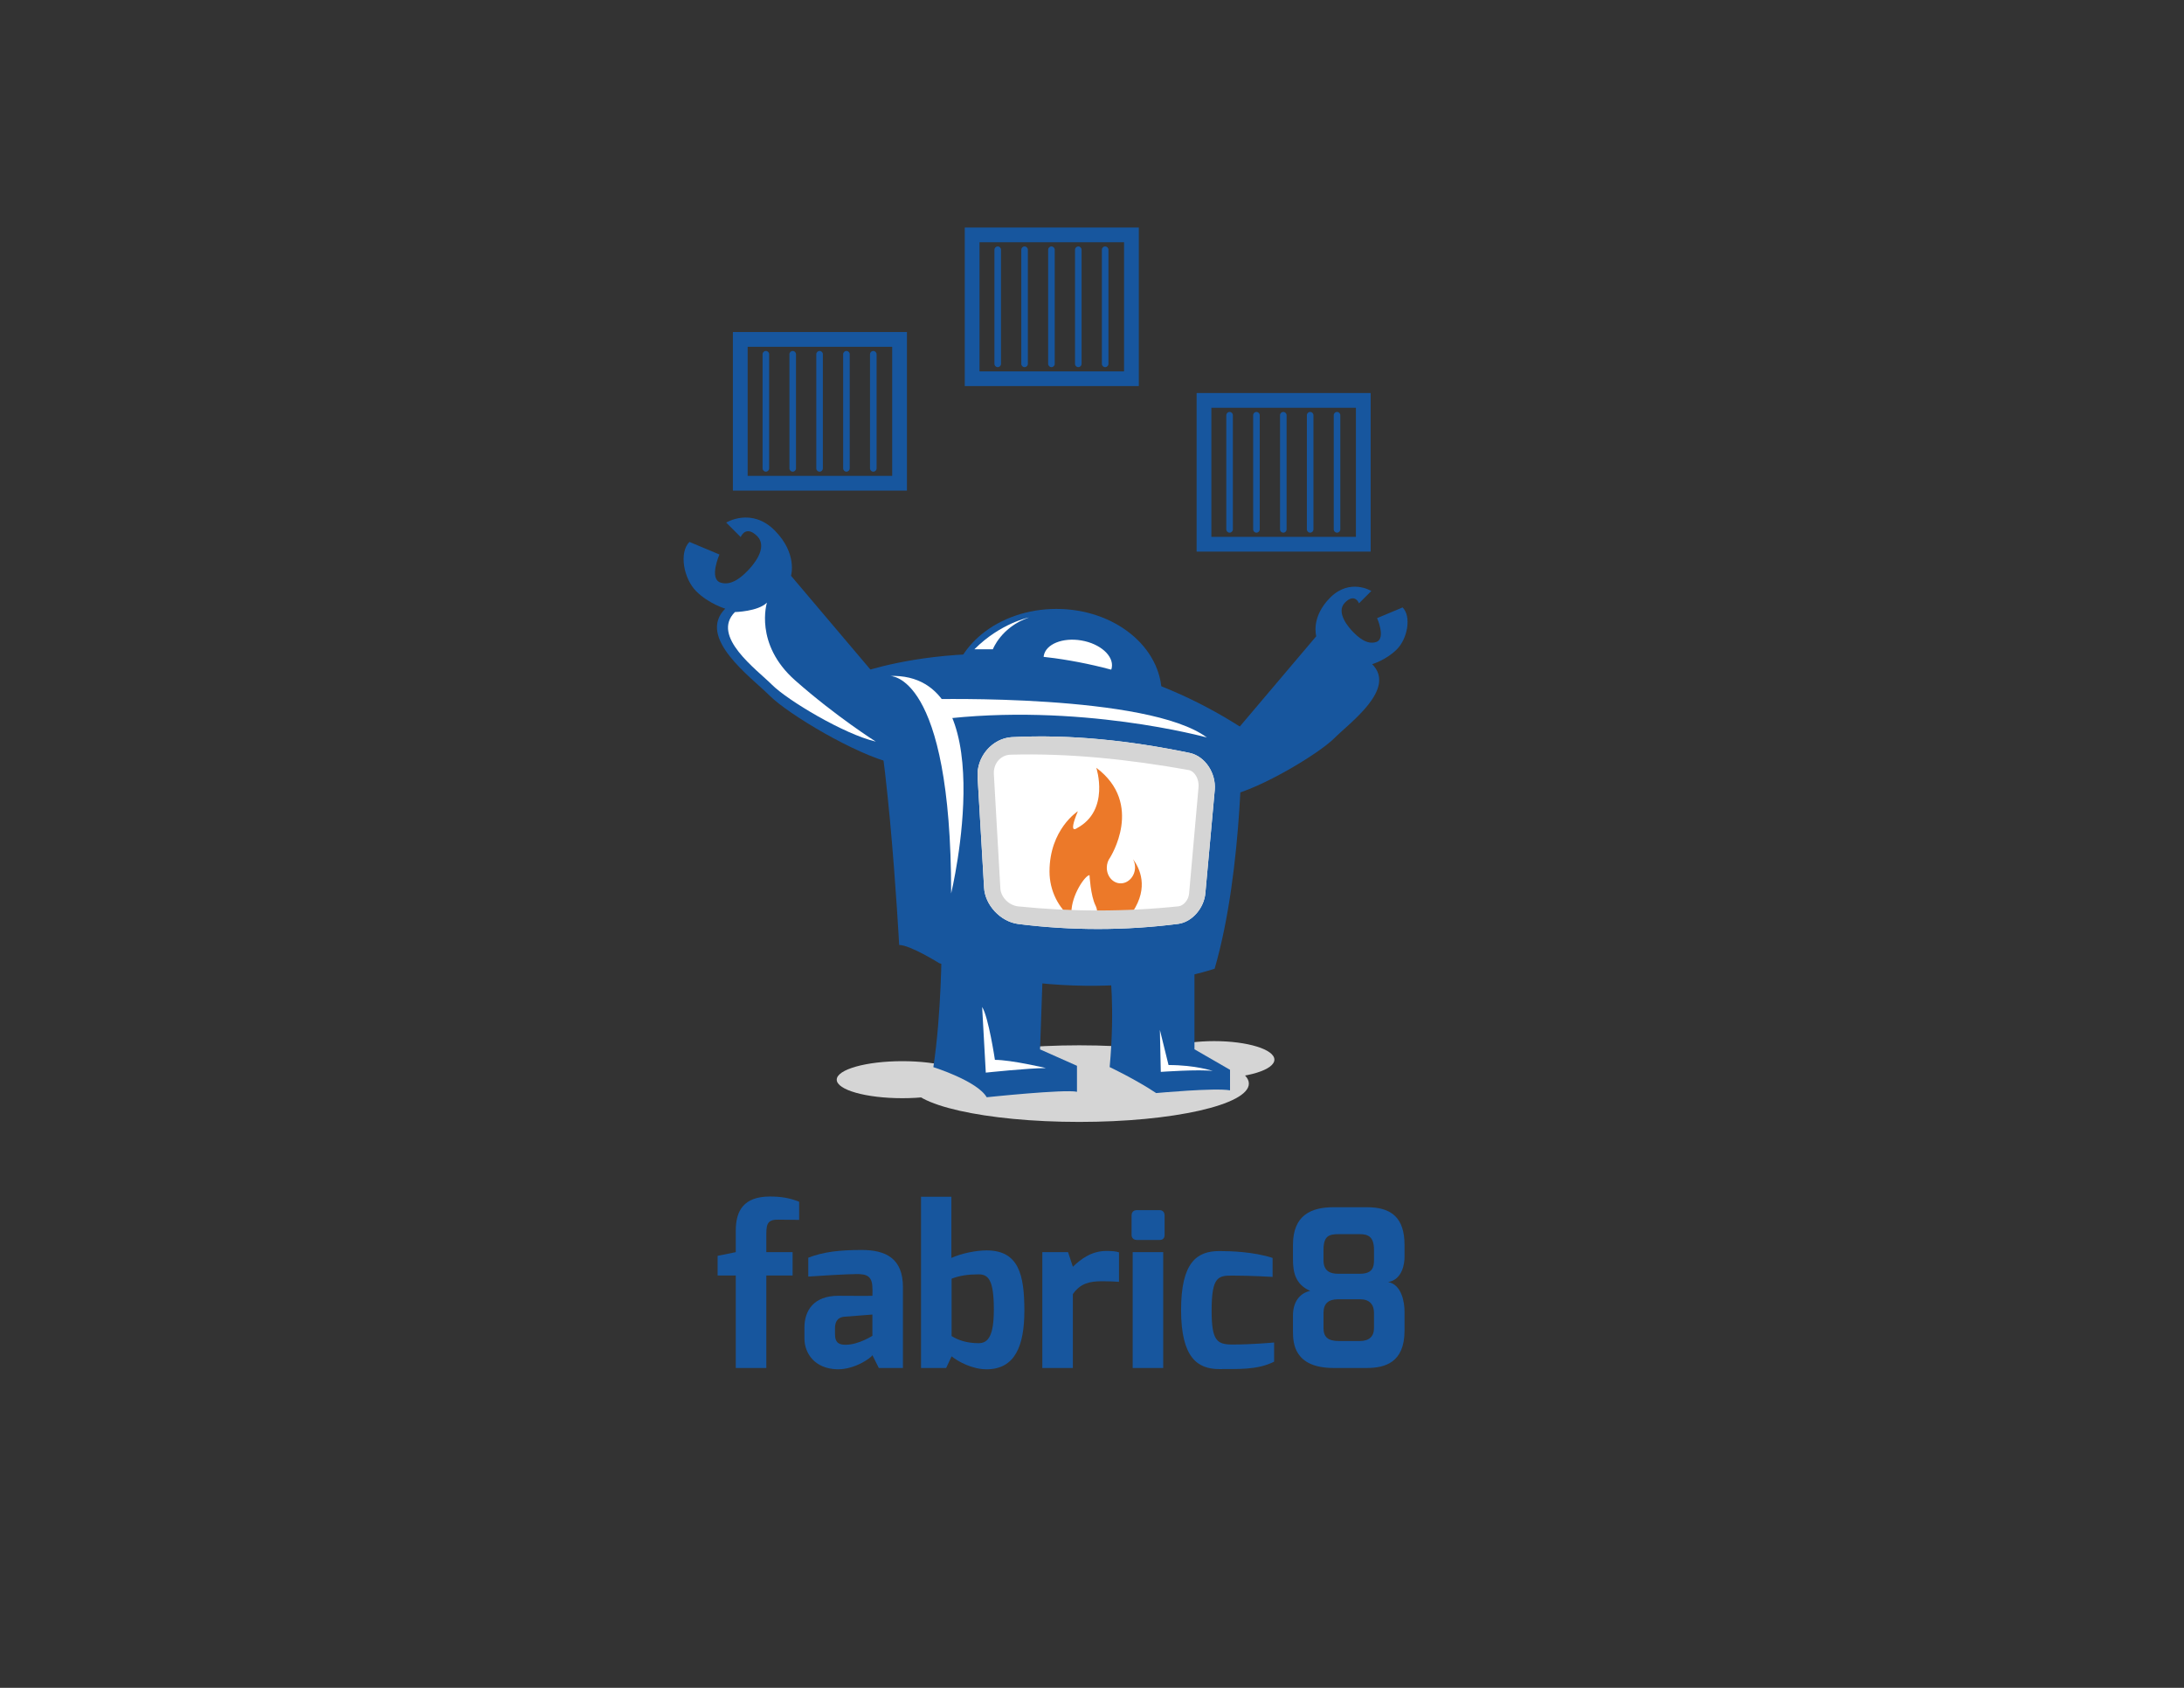 <?xml version="1.0" encoding="utf-8"?>
<!-- Generator: Adobe Illustrator 16.0.4, SVG Export Plug-In . SVG Version: 6.00 Build 0)  -->
<!DOCTYPE svg PUBLIC "-//W3C//DTD SVG 1.1//EN" "http://www.w3.org/Graphics/SVG/1.1/DTD/svg11.dtd">
<svg version="1.1" id="Layer_1" xmlns="http://www.w3.org/2000/svg" xmlns:xlink="http://www.w3.org/1999/xlink" x="0px" y="0px"
	 width="792px" height="612px" viewBox="0 0 792 612" enable-background="new 0 0 792 612" xml:space="preserve">
<rect x="0" y="0" width="792" height="612" fill="#333333" stroke="none"/>
<g>
	<g>
		<path fill="#17569E" d="M341.207,272.954c0,0-3.508,7.012-17.187,3.856s-38.229-17.886-44.892-24.55
			c-6.664-6.664-26.654-21.042-16.131-31.565c0,0-5.963-1.752-10.523-6.312c-4.563-4.563-6.315-14.027-2.459-17.887l10.878,4.56
			c0,0-3.859,8.764,0.352,10.167c4.208,1.4,8.063-2.456,9.819-4.211c1.752-1.752,7.715-8.412,3.504-12.62
			c-4.208-4.208-5.96,0.352-5.96,0.352l-5.26-5.26c0,0,9.116-5.611,17.535,2.804c8.416,8.416,5.959,16.479,5.959,16.479
			L341.207,272.954z"/>
		<path fill="#FFFFFF" d="M317.593,268.896c-11.447-2.639-31.999-14.971-37.577-20.548c-5.578-5.578-22.307-17.617-13.502-26.421
			c0,0,8.374-0.188,11.605-3.414c0,0-4.725,14.993,10.246,28.203C303.338,259.927,317.593,268.896,317.593,268.896z"/>
		<path fill="#17569E" d="M431.11,285.252c0,0,2.984,5.963,14.611,3.279c11.627-2.685,32.497-15.21,38.161-20.874
			c5.668-5.664,22.659-17.887,13.716-26.83c0,0,5.069-1.494,8.943-5.368c3.879-3.878,5.369-11.927,2.093-15.206l-9.246,3.875
			c0,0,3.282,7.457-0.3,8.651c-3.574,1.19-6.854-2.089-8.348-3.583c-1.49-1.49-6.555-7.153-2.98-10.729
			c3.579-3.583,5.069,0.292,5.069,0.292l4.474-4.474c0,0-7.757-4.769-14.91,2.389c-7.154,7.157-5.065,14.016-5.065,14.016
			L431.11,285.252z"/>
		<g>
			<ellipse fill="#D5D5D5" cx="391.383" cy="392.91" rx="61.5" ry="13.889"/>
			<path fill="#D5D5D5" d="M351.041,391.488c0-3.707-10.654-6.713-23.805-6.713c-13.147,0-23.805,3.006-23.805,6.713
				c0,3.709,10.657,6.711,23.805,6.711C340.387,398.199,351.041,395.197,351.041,391.488z"/>
			<ellipse fill="#D5D5D5" cx="440.318" cy="384.215" rx="21.823" ry="6.713"/>
		</g>
		<path fill="#17569E" d="M402.454,351.676c0,0,1.936,13.416-0.045,35.242c0,0,9.426,4.461,16.861,9.422
			c0,0,21.33-1.984,26.784-0.992v-7.441l-12.896-7.439v-27.275L402.454,351.676z"/>
		<path fill="#17569E" d="M421.3,251.792c0,17.119-17.102,30.997-38.188,30.997c-21.091,0-38.191-13.877-38.191-30.997
			c0-17.123,17.1-31,38.191-31C404.198,220.792,421.3,234.669,421.3,251.792z"/>
		<path fill="#FFFFFF" d="M403.185,242.052c-0.73,4.249-6.848,6.746-13.668,5.574c-6.812-1.172-11.75-5.57-11.017-9.819
			c0.726-4.249,6.847-6.75,13.663-5.578C398.98,233.4,403.914,237.795,403.185,242.052z"/>
		<path fill="#17569E" d="M450.394,263.94c0,0,0.662,50.925-9.92,87.294c0,0-42.32,15.209-99.851-1.98
			c0,0-10.583-6.615-14.551-6.615c0,0-4.631-86.627-12.563-99.194C313.509,243.444,381.622,219.636,450.394,263.94z"/>
		<g>
			<g>
				<path fill="#FFFFFF" d="M437.119,323.764c-0.427,5.422-4.758,10.531-9.812,11.221c-19.294,2.475-38.828,2.477-58.129,0.037
					c-6.428-0.865-11.979-6.922-12.316-13.154c-0.786-13.59-1.568-27.006-2.354-40.231c-0.4-7.146,5.185-13.885,12.383-14.349
					c21.439-1.101,43.189,1.292,64.598,5.735c5.559,1.224,9.534,7.315,9.029,13.398
					C439.388,298.624,438.253,311.082,437.119,323.764z"/>
			</g>
			<path fill="#EC7929" d="M410.971,311.646c0,0.033,0,0.064,0,0.094c0.408,0.812,0.637,1.736,0.64,2.732
				c0,3.133-2.291,5.758-5.121,5.822c-2.826,0.062-5.121-2.494-5.121-5.672c0-1.4,0.449-2.688,1.198-3.688
				c0-0.068,12.507-19.425-5.005-32.538c0.004,0.003,5.076,15.408-7.037,21.896c0-0.008-3.344,2.65,0.348-6.144
				c-0.004,0.007-10.287,6.562-10.283,21.881c0,6.939,3.264,13.252,8.194,17.006c-0.153-0.641-0.247-1.373-0.247-2.23
				c0-6.23,5.013-13.484,6.562-13.484c-0.004,0,0.385,7.449,2.164,10.969c1.407,2.965,0.55,6.258-1.307,7.898
				c0.83,0.143,1.677,0.236,2.541,0.232c4.74-0.02,9.041-2.258,12.242-5.746c0.004,0-0.004-0.023-0.004-0.027
				C416.698,321.643,413.243,314.814,410.971,311.646z"/>
			<g>
				<path fill="#D5D5D5" d="M365.903,273.684c0.172-0.019,0.348-0.03,0.524-0.037c21.439-0.603,43.189,1.729,64.602,5.555
					c1.098,0.195,1.864,0.955,2.317,1.554c0.947,1.254,1.415,2.938,1.288,4.653c-1.139,12.604-2.272,25.429-3.41,38.444
					c0,0.016,0,0.027,0,0.039c-0.004,0.01-0.004,0.025-0.004,0.037c-0.18,2.32-1.958,4.492-3.897,4.701
					c-19.294,2.006-38.827,2-58.133,0.012c-3.32-0.355-6.255-3.369-6.42-6.51c-0.79-13.982-1.576-27.811-2.362-41.478
					c-0.093-1.786,0.431-3.474,1.49-4.77C362.9,274.658,364.323,273.864,365.903,273.684 M365.899,267.384
					c-6.712,1.015-11.773,7.427-11.392,14.252c0.786,13.226,1.568,26.642,2.354,40.231c0.337,6.232,5.889,12.289,12.316,13.154
					c19.301,2.439,38.835,2.438,58.129-0.037c0.008,0,0.012-0.004,0.019-0.004c5.042-0.697,9.366-5.799,9.793-11.217
					c1.134-12.682,2.269-25.14,3.399-37.344c0.505-6.083-3.471-12.174-9.029-13.398c-21.409-4.443-43.159-6.835-64.598-5.735
					C366.554,267.305,366.225,267.335,365.899,267.384L365.899,267.384z"/>
			</g>
		</g>
		<path fill="#FFFFFF" d="M322.602,245.095c0,0,22.319-1.486,22.319,78.86C344.921,323.955,364.263,243.609,322.602,245.095z"/>
		<path fill="#FFFFFF" d="M337.977,253.525c0,0,78.362-1.98,99.689,13.889c0,0-46.622-12.896-97.706-6.454L337.977,253.525z"/>
		<path fill="#FFFFFF" d="M353.351,235.422h6.697c0,0,3.025-8.075,13.084-11.526C373.132,223.896,362.9,225.876,353.351,235.422z"/>
		<path fill="#17569E" d="M341.45,343.793c0,0,0,23.311-2.976,43.15c0,0,15.869,4.961,19.343,10.912c0,0,28.267-2.977,32.733-1.984
			v-9.422l-13.39-5.951l0.992-28.271L341.45,343.793z"/>
		<path fill="#FFFFFF" d="M356.162,365.123l1.322,23.805c0,0,15.543-1.65,21.821-1.65c0,0-12.563-2.98-18.512-2.98
			C360.793,384.297,358.476,368.758,356.162,365.123z"/>
		<path fill="#FFFFFF" d="M420.618,373.447l0.329,15.211c0,0,13.889-0.992,18.849-0.33c0,0-6.117-2.148-16.041-2.152
			L420.618,373.447z"/>
	</g>
	<g>
		<path fill="#17569E" d="M265.775,120.392v57.5h63.116v-57.5H265.775z M323.545,172.546h-52.42v-46.801h52.42V172.546z"/>
		<g>
			<line fill="#17569E" x1="287.469" y1="169.836" x2="287.469" y2="128.448"/>
			<path fill="#17569E" d="M287.469,171.026c-0.659,0-1.19-0.532-1.19-1.19v-41.388c0-0.659,0.532-1.19,1.19-1.19
				c0.655,0,1.19,0.532,1.19,1.19v41.388C288.66,170.495,288.124,171.026,287.469,171.026z"/>
		</g>
		<g>
			<line fill="#17569E" x1="277.729" y1="169.836" x2="277.729" y2="128.448"/>
			<path fill="#17569E" d="M277.729,171.026c-0.659,0-1.19-0.532-1.19-1.19v-41.388c0-0.659,0.532-1.19,1.19-1.19
				c0.659,0,1.19,0.532,1.19,1.19v41.388C278.919,170.495,278.388,171.026,277.729,171.026z"/>
		</g>
		<g>
			<line fill="#17569E" x1="297.206" y1="169.836" x2="297.206" y2="128.448"/>
			<path fill="#17569E" d="M297.206,171.026c-0.651,0-1.19-0.532-1.19-1.19v-41.388c0-0.659,0.539-1.19,1.19-1.19
				c0.663,0,1.194,0.532,1.194,1.19v41.388C298.4,170.495,297.869,171.026,297.206,171.026z"/>
		</g>
		<g>
			<line fill="#17569E" x1="306.95" y1="169.836" x2="306.95" y2="128.448"/>
			<path fill="#17569E" d="M306.95,171.026c-0.659,0-1.19-0.532-1.19-1.19v-41.388c0-0.659,0.532-1.19,1.19-1.19
				c0.655,0,1.19,0.532,1.19,1.19v41.388C308.141,170.495,307.605,171.026,306.95,171.026z"/>
		</g>
		<g>
			<line fill="#17569E" x1="316.691" y1="169.836" x2="316.691" y2="128.448"/>
			<path fill="#17569E" d="M316.691,171.026c-0.659,0-1.19-0.532-1.19-1.19v-41.388c0-0.659,0.532-1.19,1.19-1.19
				s1.19,0.532,1.19,1.19v41.388C317.881,170.495,317.35,171.026,316.691,171.026z"/>
		</g>
	</g>
	<g>
		<path fill="#17569E" d="M349.858,82.5v57.493h63.115V82.5H349.858z M407.628,134.651h-52.42V87.846h52.42V134.651z"/>
		<g>
			<line fill="#17569E" x1="371.552" y1="131.94" x2="371.552" y2="90.545"/>
			<path fill="#17569E" d="M371.552,133.127c-0.659,0-1.19-0.531-1.19-1.187V90.545c0-0.655,0.532-1.19,1.19-1.19
				c0.655,0,1.19,0.535,1.19,1.19v41.396C372.742,132.596,372.207,133.127,371.552,133.127z"/>
		</g>
		<g>
			<line fill="#17569E" x1="361.812" y1="131.94" x2="361.812" y2="90.545"/>
			<path fill="#17569E" d="M361.812,133.127c-0.659,0-1.19-0.531-1.19-1.187V90.545c0-0.655,0.531-1.19,1.19-1.19
				c0.655,0,1.19,0.535,1.19,1.19v41.396C363.002,132.596,362.466,133.127,361.812,133.127z"/>
		</g>
		<g>
			<line fill="#17569E" x1="381.292" y1="131.94" x2="381.292" y2="90.545"/>
			<path fill="#17569E" d="M381.292,133.127c-0.655,0-1.19-0.531-1.19-1.187V90.545c0-0.655,0.535-1.19,1.19-1.19
				c0.659,0,1.191,0.535,1.191,1.19v41.396C382.483,132.596,381.951,133.127,381.292,133.127z"/>
		</g>
		<g>
			<line fill="#17569E" x1="391.029" y1="131.94" x2="391.029" y2="90.545"/>
			<path fill="#17569E" d="M391.029,133.127c-0.655,0-1.187-0.531-1.187-1.187V90.545c0-0.655,0.531-1.19,1.187-1.19
				c0.659,0,1.19,0.535,1.19,1.19v41.396C392.22,132.596,391.688,133.127,391.029,133.127z"/>
		</g>
		<g>
			<line fill="#17569E" x1="400.773" y1="131.94" x2="400.773" y2="90.545"/>
			<path fill="#17569E" d="M400.773,133.127c-0.659,0-1.19-0.531-1.19-1.187V90.545c0-0.655,0.531-1.19,1.19-1.19
				s1.19,0.535,1.19,1.19v41.396C401.964,132.596,401.433,133.127,400.773,133.127z"/>
		</g>
	</g>
	<g>
		<path fill="#17569E" d="M433.94,142.508v57.5h63.115v-57.5H433.94z M491.71,194.663h-52.42v-46.809h52.42V194.663z"/>
		<g>
			<line fill="#17569E" x1="455.631" y1="191.949" x2="455.631" y2="150.557"/>
			<path fill="#17569E" d="M455.631,193.139c-0.655,0-1.187-0.532-1.187-1.19v-41.392c0-0.659,0.531-1.19,1.187-1.19
				c0.659,0,1.19,0.532,1.19,1.19v41.392C456.821,192.607,456.29,193.139,455.631,193.139z"/>
		</g>
		<g>
			<line fill="#17569E" x1="445.894" y1="191.949" x2="445.894" y2="150.557"/>
			<path fill="#17569E" d="M445.894,193.139c-0.658,0-1.189-0.532-1.189-1.19v-41.392c0-0.659,0.531-1.19,1.189-1.19
				c0.655,0,1.191,0.532,1.191,1.19v41.392C447.085,192.607,446.549,193.139,445.894,193.139z"/>
		</g>
		<g>
			<line fill="#17569E" x1="465.375" y1="191.949" x2="465.375" y2="150.557"/>
			<path fill="#17569E" d="M465.375,193.139c-0.659,0-1.19-0.532-1.19-1.19v-41.392c0-0.659,0.531-1.19,1.19-1.19
				s1.19,0.532,1.19,1.19v41.392C466.565,192.607,466.034,193.139,465.375,193.139z"/>
		</g>
		<g>
			<line fill="#17569E" x1="475.112" y1="191.949" x2="475.112" y2="150.557"/>
			<path fill="#17569E" d="M475.112,193.139c-0.655,0-1.191-0.532-1.191-1.19v-41.392c0-0.659,0.536-1.19,1.191-1.19
				c0.658,0,1.189,0.532,1.189,1.19v41.392C476.302,192.607,475.771,193.139,475.112,193.139z"/>
		</g>
		<g>
			<line fill="#17569E" x1="484.856" y1="191.949" x2="484.856" y2="150.557"/>
			<path fill="#17569E" d="M484.856,193.139c-0.659,0-1.19-0.532-1.19-1.19v-41.392c0-0.659,0.531-1.19,1.19-1.19
				c0.654,0,1.19,0.532,1.19,1.19v41.392C486.047,192.607,485.511,193.139,484.856,193.139z"/>
		</g>
	</g>
	<g>
		<path fill="#17569E" d="M260.239,455.363l6.581-1.344v-7.832c0-7.188,2.89-12.338,12.383-12.338c3.878,0,7.154,0.494,10.598,1.898
			v6.572c-0.079,0-7.554-0.078-7.554-0.078c-4.455-0.078-4.35,2.152-4.35,6.555v5.223h9.531v8.465h-9.531v33.537H266.82v-33.537
			h-6.581V455.363z"/>
		<path fill="#17569E" d="M291.718,481.361c0-6.109,3.302-11.521,12.309-11.521c0,0,12.339,0.082,12.339,0c0,0,0.079-2.609,0-2.688
			c0-4.482-2.097-5.186-5.615-5.186c-3.65,0-14.188,0.658-17.64,0.906v-6.836c5.529-2.148,11.306-2.773,19.137-2.807
			c9.044-0.039,15.191,3.088,15.191,13.482v29.309h-8.745l-2.328-4.627c-0.464,0.914-6.36,5.232-12.776,5.102
			c-8.083-0.217-11.871-5.719-11.871-11.182V481.361z M306.722,487.598c4.635,0,9.644-3.252,9.644-3.252v-7.701l-10.164,0.787
			c-2.924,0.273-3.407,2.439-3.407,4.275v2.039C302.795,487.238,304.686,487.598,306.722,487.598z"/>
		<path fill="#17569E" d="M334.004,433.928h11.002v22.188c3.848-1.752,9.198-2.729,12.758-2.729
			c11.639,0,13.712,8.771,13.712,21.832c0,12.738-3.376,21.277-13.712,21.277c-4.986,0-10.055-2.594-12.679-4.705l-1.969,4.23
			h-9.112V433.928z M354.894,487.029c3.575,0,5.51-2.879,5.51-12.244c0-10.723-2.018-12.717-5.51-12.717
			c-3.83,0-6.915,0.457-9.808,1.58v20.791C347.447,485.963,350.734,487.029,354.894,487.029z"/>
		<path fill="#17569E" d="M377.983,454.02h9.336l1.74,5.301c2.909-2.811,6.825-5.73,12.047-5.73c1.816,0,3.561,0.07,4.68,0.5v10.691
			c-1.119-0.107-3.688-0.217-6.072-0.217c-4.582,0-7.917,0.75-10.654,4.676v26.781h-11.076V454.02z"/>
		<path fill="#17569E" d="M410.353,440.771c0-1.188,0.633-1.977,1.895-1.977h8.307c1.188,0,1.775,0.869,1.775,1.977v7.012
			c0,1.186-0.667,1.818-1.775,1.818h-8.307c-1.104,0-1.895-0.711-1.895-1.818V440.771z M410.75,454.02h11.077v42.002H410.75V454.02z
			"/>
		<path fill="#17569E" d="M442.146,453.627c4.114,0,12.413,0.242,19.343,2.488v6.881c0,0-7.559-0.471-14.6-0.471
			c-5.095,0-7.51,0.303-7.51,12.686c0,10.752,1.816,12.309,7.51,12.309c7.277,0,15.15-0.74,15.15-0.74v6.951
			c-6.144,3.125-13.327,2.609-19.894,2.688c-7.827,0-13.843-4.096-13.843-21.439C428.304,457.674,434.079,453.627,442.146,453.627z"
			/>
		<path fill="#17569E" d="M468.879,476.959c0-4.811,2.385-8.045,6.244-8.898c-5.503-2.395-6.244-6.969-6.244-11.51v-5.141
			c0-10.859,6.645-13.682,14.787-13.682h11.986c8.943,0,13.683,3.777,13.683,13.727v4.227c0.037,1.957-0.539,8.25-5.93,9.176
			c4.923,0.92,5.967,7.438,5.93,10.836v6.799c0,11.721-7.266,13.529-13.762,13.529h-11.907c-14.387,0-14.787-9.025-14.787-13.268
			V476.959z M485.234,461.852h7.921c4.512,0,5.106-2.322,5.106-4.904v-3.729c0-4.721-2.032-5.729-5.177-5.729h-7.457
			c-3.583,0-5.676,0.525-5.676,5.729v3.729C479.952,461.027,482.546,461.852,485.234,461.852z M485.628,486.254h7.423
			c3.444,0,5.211-1.635,5.211-4.742v-5.477c0-3.16-1.756-4.93-5.021-4.93h-8.007c-3.463,0-5.282,1.545-5.282,4.93v5.477
			C479.952,484.775,481.506,486.254,485.628,486.254z"/>
	</g>
</g>
</svg>
